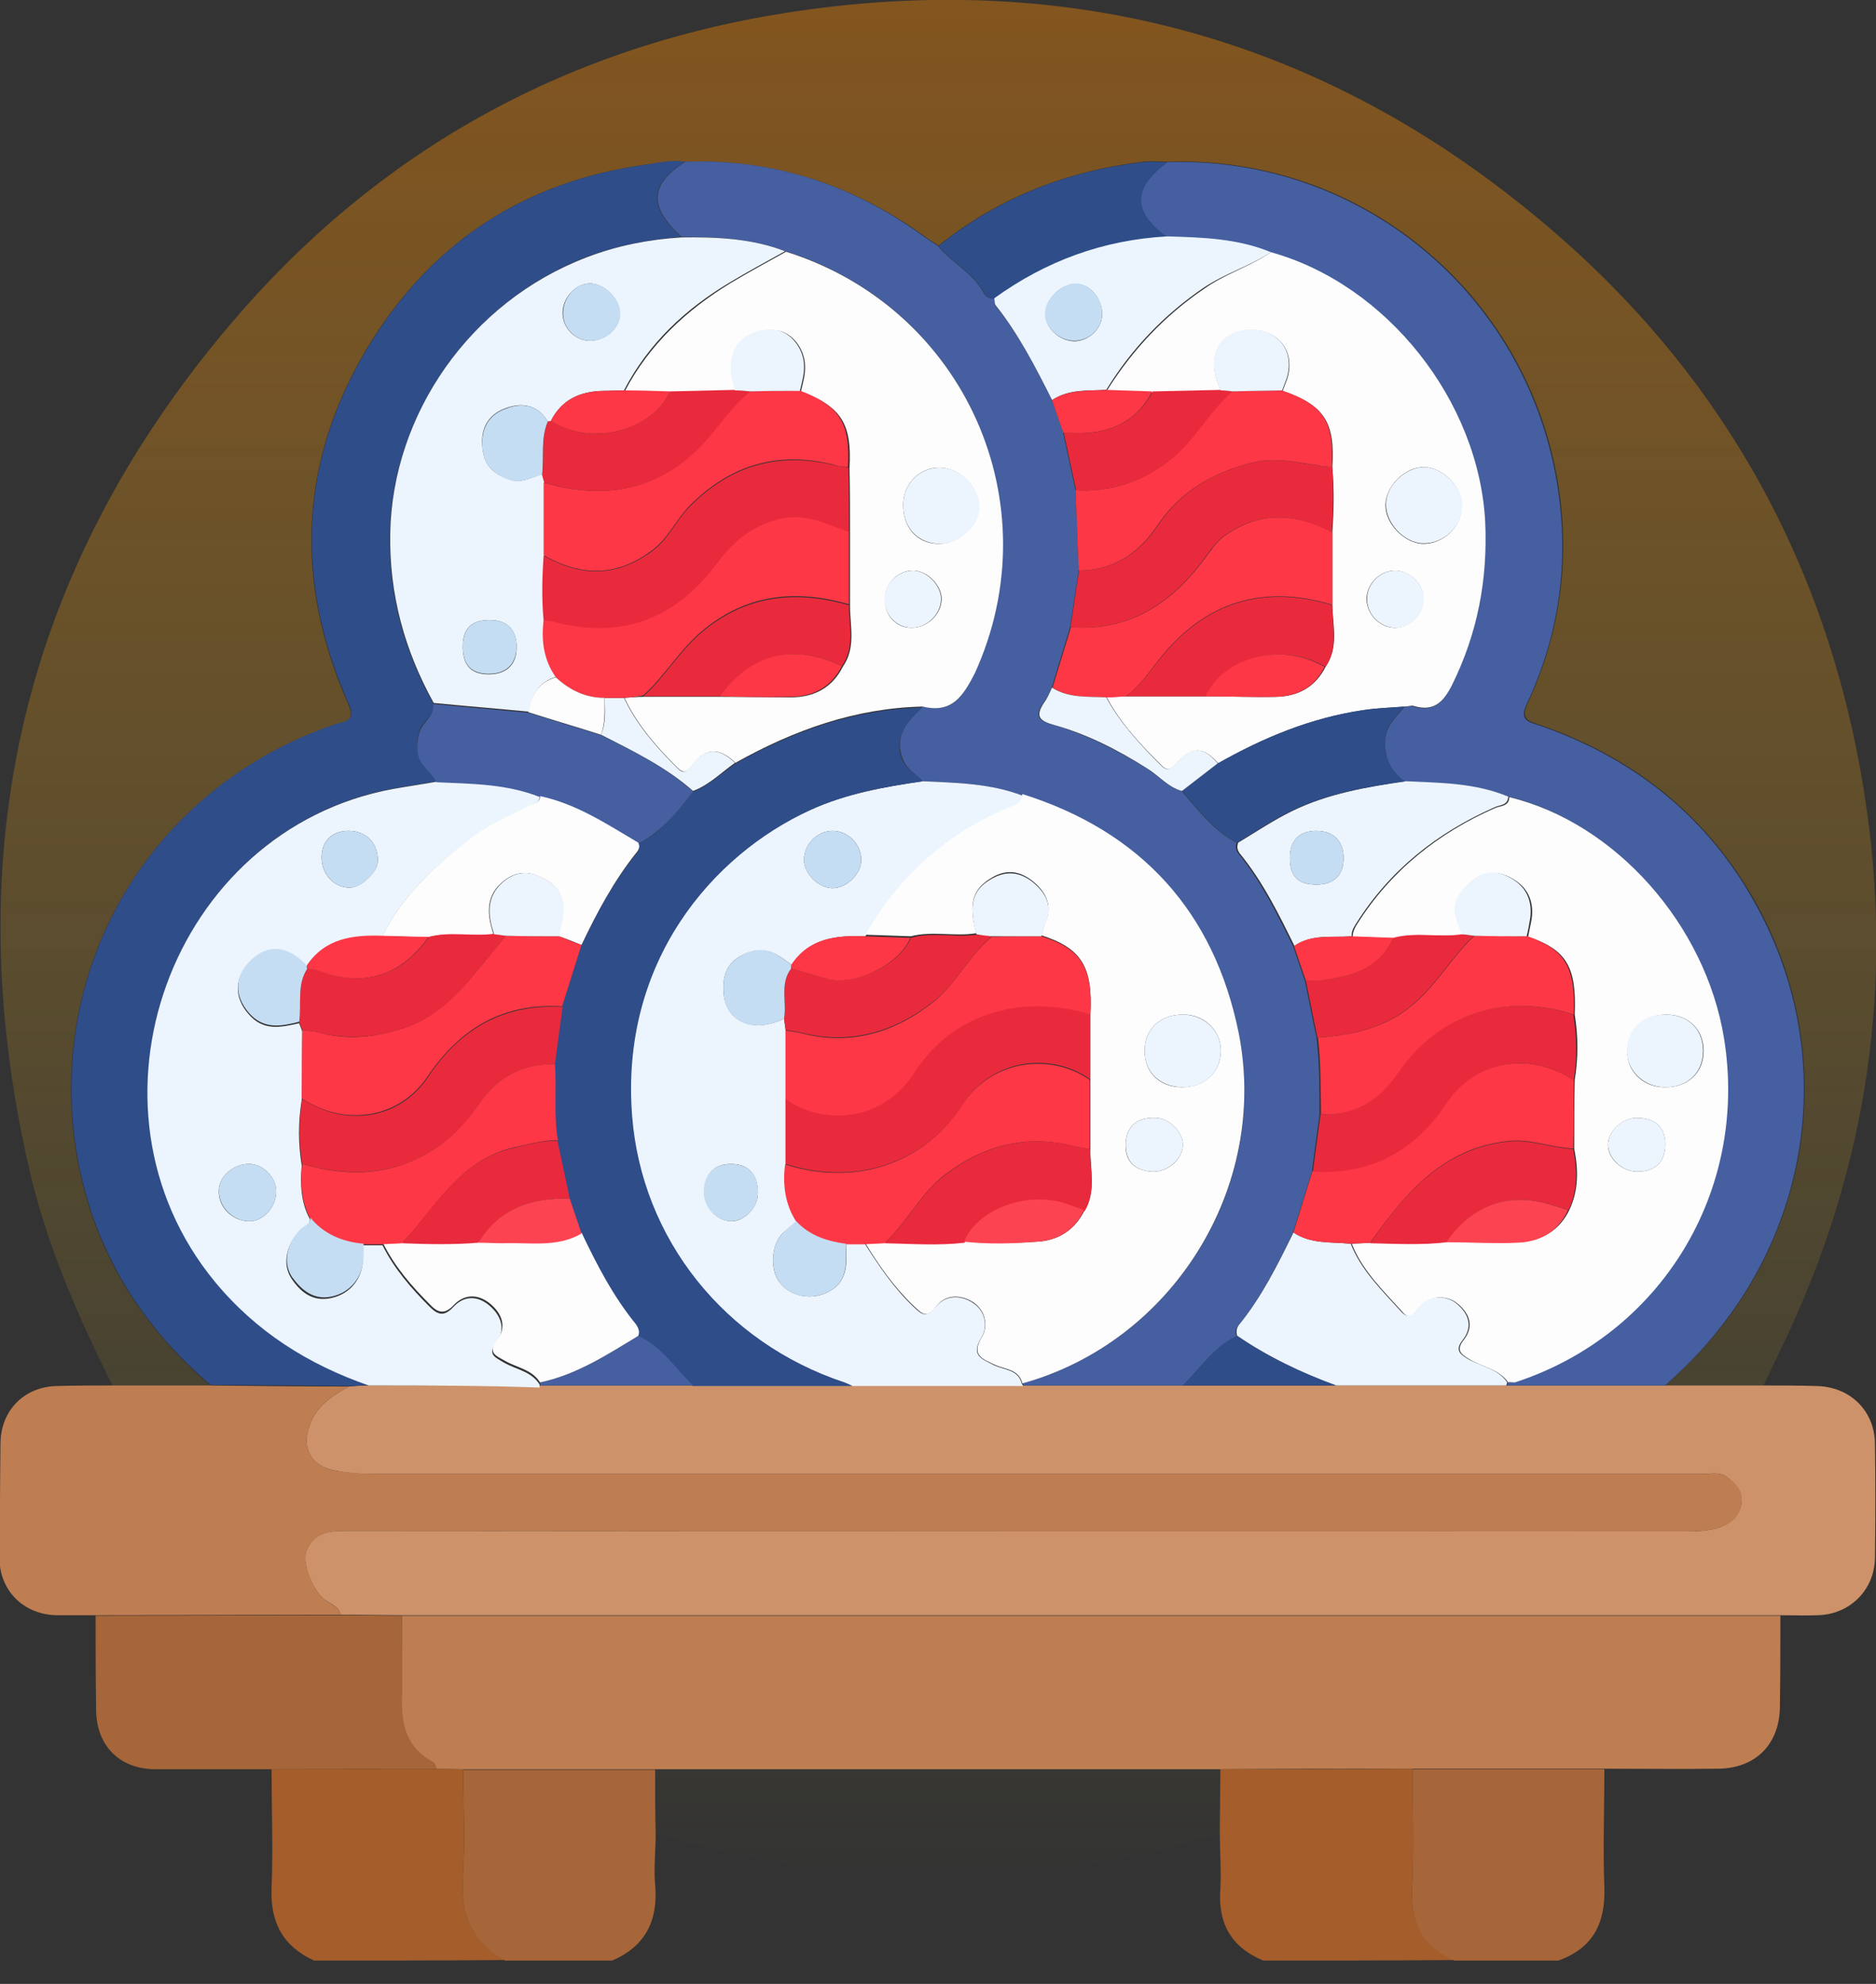 <svg width="70" height="74" viewBox="0 0 70 74" fill="none" xmlns="http://www.w3.org/2000/svg">
<rect x="0" y="0" width="70" height="74" fill="#333333" stroke="none"/>
<g clip-path="url(#clip0_1756_4526)">
<path d="M11.717 73.13C10.553 72.595 10.076 71.698 10.133 70.401C10.191 68.931 10.133 67.462 10.133 65.992C12.195 65.992 14.236 65.973 16.298 65.973C16.622 65.973 16.947 65.992 17.29 65.992C17.29 67.328 17.366 68.683 17.271 70.019C17.175 71.412 17.614 72.462 18.855 73.111C16.469 73.13 14.103 73.13 11.717 73.13Z" fill="#A45D2B"/>
<path d="M47.138 73.13C45.935 72.634 45.439 71.737 45.535 70.458C45.573 69.771 45.516 69.084 45.516 68.397C45.516 67.595 45.535 66.794 45.535 65.992C47.92 65.992 50.325 65.992 52.71 65.973C52.71 67.443 52.767 68.931 52.691 70.401C52.615 71.698 53.073 72.595 54.275 73.111C51.89 73.13 49.504 73.13 47.138 73.13Z" fill="#A45D2B"/>
<path d="M18.854 73.13C17.614 72.462 17.175 71.431 17.27 70.038C17.366 68.702 17.29 67.347 17.29 66.011C19.675 66.011 22.061 66.011 24.446 66.011C24.446 66.813 24.446 67.615 24.465 68.397C24.465 69.027 24.389 69.675 24.446 70.305C24.561 71.641 24.083 72.595 22.843 73.13C21.526 73.13 20.19 73.13 18.854 73.13Z" fill="#A76639"/>
<path d="M54.274 73.13C53.071 72.615 52.613 71.718 52.69 70.42C52.766 68.95 52.709 67.462 52.709 65.992C55.094 65.992 57.48 65.992 59.865 65.992C59.865 67.462 59.808 68.95 59.865 70.42C59.904 71.756 59.426 72.672 58.148 73.13C56.85 73.13 55.552 73.13 54.274 73.13Z" fill="#A76639"/>
<path d="M62.137 51.679C63.358 51.679 64.58 51.679 65.782 51.679C66.45 51.679 67.118 51.679 67.767 51.699C69.026 51.718 69.942 52.614 69.961 53.836C69.98 55.267 69.98 56.679 69.961 58.111C69.942 59.313 69.026 60.21 67.843 60.248C67.366 60.267 66.889 60.248 66.412 60.248C49.274 60.248 32.118 60.248 14.98 60.248C14.217 60.248 13.473 60.229 12.709 60.229C12.633 59.905 12.328 59.828 12.099 59.657C11.641 59.294 11.24 58.244 11.45 57.805C11.736 57.157 12.29 57.099 12.938 57.099C29.599 57.118 46.259 57.099 62.919 57.118C63.358 57.118 63.778 57.099 64.179 56.966C64.599 56.813 64.904 56.546 64.98 56.069C65.038 55.592 64.732 55.324 64.408 55.076C64.141 54.886 63.797 54.981 63.511 54.981C47.232 54.981 30.954 54.981 14.675 54.981C13.95 54.981 13.206 55 12.48 54.847C11.641 54.695 11.259 54.065 11.526 53.244C11.774 52.462 12.366 52.08 13.015 51.718C13.263 51.699 13.511 51.679 13.759 51.679C15.877 51.679 18.015 51.679 20.133 51.679C22.041 51.679 23.95 51.679 25.839 51.679C27.824 51.679 29.809 51.679 31.812 51.679C33.931 51.679 36.049 51.679 38.187 51.679C40.171 51.679 42.156 51.679 44.141 51.679C46.049 51.679 47.958 51.679 49.866 51.679C51.984 51.679 54.122 51.679 56.24 51.679C58.206 51.679 60.171 51.679 62.137 51.679Z" fill="#CD926A"/>
<path d="M15.001 60.267C32.138 60.267 49.294 60.267 66.432 60.267C66.432 61.412 66.432 62.557 66.413 63.683C66.394 65.057 65.516 65.954 64.123 65.973C62.691 65.992 61.26 65.973 59.848 65.973C57.462 65.973 55.077 65.973 52.691 65.973C50.306 65.973 47.901 65.973 45.516 65.992C38.493 65.992 31.47 65.992 24.428 65.992C22.043 65.992 19.657 65.992 17.272 65.992C16.947 65.992 16.623 65.973 16.279 65.973C16.241 65.897 16.222 65.763 16.146 65.725C15.191 65.229 14.963 64.389 14.982 63.397C15.02 62.366 15.001 61.317 15.001 60.267Z" fill="#BE7E52"/>
<path d="M13.015 51.718C12.366 52.08 11.774 52.462 11.526 53.244C11.259 54.065 11.641 54.695 12.48 54.847C13.206 54.981 13.95 54.981 14.675 54.981C30.954 54.981 47.232 54.981 63.511 54.981C63.816 54.981 64.141 54.886 64.408 55.076C64.732 55.305 65.057 55.572 64.981 56.069C64.923 56.546 64.599 56.832 64.179 56.966C63.778 57.099 63.339 57.118 62.919 57.118C46.259 57.118 29.599 57.118 12.938 57.099C12.29 57.099 11.736 57.176 11.45 57.805C11.259 58.263 11.641 59.294 12.099 59.657C12.309 59.828 12.633 59.905 12.71 60.229C9.656 60.229 6.603 60.248 3.549 60.248C3.072 60.248 2.595 60.248 2.118 60.248C0.896 60.229 -0 59.351 -0.02 58.149C-0 56.718 -0 55.267 0.019 53.817C0.038 52.595 0.916 51.718 2.137 51.699C2.824 51.679 3.511 51.679 4.198 51.679C5.419 51.679 6.622 51.679 7.843 51.679C9.561 51.699 11.278 51.718 13.015 51.718Z" fill="#BF7E52"/>
<path d="M3.568 60.267C6.622 60.267 9.675 60.248 12.729 60.248C13.492 60.248 14.236 60.267 15 60.267C15 61.317 15.019 62.366 15 63.397C14.981 64.389 15.21 65.229 16.164 65.725C16.24 65.763 16.259 65.878 16.297 65.973C14.236 65.973 12.194 65.992 10.133 65.992C8.683 65.992 7.252 65.992 5.801 65.992C4.465 65.992 3.587 65.115 3.587 63.76C3.568 62.595 3.568 61.431 3.568 60.267Z" fill="#A76639"/>
<g opacity="0.4">
<path d="M4.198 51.679C2.901 49.084 1.736 46.431 1.088 43.588C-1.622 31.832 0.801 21.259 8.626 12.061C14.027 5.706 20.973 1.813 29.217 0.496C40 -1.221 49.656 1.469 57.958 8.626C64.561 14.313 68.435 21.584 69.656 30.21C70.668 37.328 69.504 44.141 66.317 50.592C66.145 50.954 65.973 51.317 65.801 51.679C64.58 51.679 63.378 51.679 62.156 51.679C62.748 51.107 63.358 50.553 63.893 49.905C67.671 45.439 68.416 39.313 65.763 34.122C63.969 30.649 61.164 28.321 57.481 27.042C57.061 26.908 56.717 26.832 57.004 26.241C58.225 23.607 58.607 20.84 58.13 17.977C56.946 10.916 50.782 5.782 43.569 6.031C43.263 6.031 42.958 5.992 42.652 6.031C39.828 6.374 37.252 7.366 35.019 9.16C34.828 9.027 34.618 8.912 34.427 8.76C31.775 6.87 28.817 5.916 25.553 6.031C25.057 5.973 24.561 6.069 24.065 6.145C19.675 6.756 16.259 8.931 13.912 12.634C11.164 16.985 10.916 21.584 12.996 26.279C13.187 26.698 13.091 26.889 12.671 26.985C12.481 27.023 12.309 27.08 12.137 27.157C5.553 29.58 1.927 35.954 2.767 42.481C3.244 46.183 5 49.237 7.843 51.679C6.622 51.679 5.401 51.679 4.198 51.679Z" fill="url(#paint0_linear_1756_4526)"/>
<path d="M24.447 65.992C31.47 65.992 38.492 65.992 45.534 65.992C45.534 66.794 45.515 67.595 45.515 68.397C41.832 69.504 38.073 70.057 34.218 69.981C30.897 69.905 27.653 69.332 24.485 68.397C24.466 67.595 24.447 66.794 24.447 65.992Z" fill="url(#paint1_linear_1756_4526)"/>
</g>
<path d="M62.137 51.679C60.172 51.679 58.206 51.679 56.24 51.679C56.24 51.641 56.26 51.603 56.279 51.565C56.355 51.565 56.431 51.565 56.489 51.546C61.947 49.79 65.21 44.408 64.294 38.721C63.607 34.466 60.229 30.668 56.279 29.714C55.038 29.218 53.721 29.198 52.424 29.16C51.908 28.798 51.679 28.34 51.679 27.672C51.699 27.08 52.08 26.756 52.405 26.374C52.519 26.355 52.653 26.317 52.748 26.355C53.492 26.565 53.855 26.202 54.16 25.573C55.114 23.645 55.515 21.641 55.401 19.504C55.191 14.981 51.737 10.649 47.405 9.427C46.164 8.912 44.847 8.874 43.531 8.855C42.214 7.882 42.214 7.042 43.531 6.05C50.744 5.802 56.908 10.935 58.092 17.996C58.569 20.859 58.206 23.626 56.966 26.259C56.679 26.87 57.023 26.927 57.443 27.061C61.126 28.34 63.95 30.668 65.725 34.141C68.397 39.332 67.634 45.458 63.855 49.924C63.34 50.553 62.748 51.107 62.137 51.679Z" fill="#455FA0"/>
<path d="M44.142 51.679C42.157 51.679 40.172 51.679 38.188 51.679C38.188 51.641 38.169 51.622 38.149 51.603C43.741 50.057 47.367 44.294 46.222 38.588C45.306 34.065 42.577 31.069 38.149 29.676C36.947 29.218 35.688 29.198 34.428 29.141C34.18 28.874 33.836 28.702 33.684 28.302C33.34 27.405 33.894 26.889 34.428 26.355C35.516 26.622 35.955 25.973 36.355 25.095C39.237 18.76 35.993 11.47 29.314 9.37C28.054 8.893 26.756 8.836 25.439 8.836C24.199 7.71 24.237 6.889 25.573 6.031C28.817 5.916 31.775 6.87 34.409 8.779C34.6 8.912 34.81 9.046 35.001 9.179C35.516 9.809 36.298 10.172 36.699 10.916C36.775 11.069 36.928 11.145 37.1 11.145C37.119 11.241 37.1 11.355 37.157 11.412C38.016 12.5 38.646 13.702 39.256 14.943C39.39 15.344 39.542 15.744 39.676 16.164C39.829 16.87 39.981 17.595 40.134 18.302C40.172 19.294 40.211 20.305 40.249 21.298C40.134 22.004 40.039 22.71 39.924 23.416C39.695 24.16 39.466 24.924 39.237 25.668C39.142 25.859 39.065 26.05 38.932 26.221C38.588 26.718 38.741 26.889 39.313 27.042C40.554 27.405 41.68 27.977 42.787 28.664C43.226 28.931 43.569 29.37 44.084 29.504C44.714 30.21 45.268 30.992 46.146 31.431C46.088 31.565 46.107 31.698 46.203 31.832C47.062 32.882 47.653 34.084 48.245 35.286C48.398 35.706 48.531 36.145 48.684 36.565C48.836 37.271 48.97 37.996 49.123 38.702C49.237 39.657 49.237 40.611 49.237 41.565C49.142 42.271 49.046 42.996 48.951 43.702C48.722 44.466 48.474 45.229 48.245 45.992C47.653 47.195 47.062 48.397 46.203 49.447C46.088 49.58 46.088 49.695 46.146 49.847C45.306 50.229 44.791 51.031 44.142 51.679Z" fill="#455FA0"/>
<path d="M25.553 6.031C24.217 6.889 24.179 7.71 25.419 8.836C24.198 8.931 23.034 9.16 21.889 9.58C17.538 11.259 14.637 15.458 14.541 19.924C14.503 22.195 15.076 24.275 16.164 26.24C16.183 26.527 16.049 26.718 15.858 26.927C15.591 27.195 15.572 27.538 15.572 27.901C15.572 28.473 16.068 28.721 16.297 29.141C15.763 29.237 15.229 29.313 14.694 29.408C6.373 30.935 2.652 41.24 8.034 47.786C9.58 49.657 11.526 50.878 13.778 51.66C13.53 51.679 13.282 51.699 13.034 51.699C11.316 51.679 9.58 51.66 7.862 51.66C5.019 49.237 3.263 46.164 2.786 42.462C1.946 35.935 5.572 29.561 12.156 27.137C12.328 27.08 12.518 27.004 12.69 26.966C13.11 26.87 13.206 26.679 13.015 26.259C10.935 21.565 11.183 16.966 13.931 12.634C16.278 8.912 19.694 6.756 24.083 6.145C24.561 6.069 25.057 5.954 25.553 6.031Z" fill="#2F4D89"/>
<path d="M37.119 11.145C36.947 11.145 36.794 11.069 36.718 10.916C36.317 10.172 35.535 9.809 35.02 9.179C37.252 7.386 39.81 6.374 42.653 6.05C42.959 6.011 43.264 6.05 43.569 6.05C42.252 7.042 42.252 7.882 43.569 8.855C41.184 8.95 39.046 9.752 37.119 11.145Z" fill="#2F4D89"/>
<path d="M13.758 51.679C11.506 50.897 9.559 49.676 8.014 47.805C2.632 41.26 6.372 30.954 14.674 29.427C15.208 29.332 15.743 29.256 16.277 29.16C17.575 29.198 18.891 29.218 20.132 29.714C20.132 29.962 19.922 29.981 19.75 30.057C18.987 30.439 18.204 30.763 17.537 31.298C16.239 32.328 14.998 33.397 14.273 34.943C13.166 34.905 12.117 35.019 11.43 36.05C10.723 35.305 9.998 35.248 9.349 35.878C8.739 36.45 8.72 37.195 9.273 37.824C9.827 38.473 10.475 38.321 11.162 38.168C11.201 38.263 11.239 38.359 11.277 38.473C11.277 39.332 11.277 40.191 11.258 41.031C11.124 41.851 11.124 42.653 11.258 43.473C11.201 44.16 11.22 44.847 11.563 45.477C11.563 45.744 11.296 45.782 11.162 45.935C10.666 46.469 10.533 47.176 10.876 47.691C11.22 48.206 11.678 48.569 12.365 48.416C13.071 48.263 13.529 47.691 13.548 46.947C13.548 46.775 13.548 46.622 13.548 46.45C13.796 46.45 14.025 46.45 14.273 46.45C14.712 47.328 15.342 48.053 16.029 48.74C16.353 49.065 16.582 49.103 16.907 48.76C17.308 48.321 17.804 48.321 18.243 48.683C18.681 49.046 18.891 49.561 18.529 50.057C18.185 50.534 18.453 50.611 18.796 50.821C19.254 51.088 19.826 51.145 20.132 51.641C20.132 51.679 20.132 51.718 20.132 51.756C18.014 51.679 15.876 51.679 13.758 51.679ZM9.292 43.416C8.72 43.416 8.185 43.855 8.166 44.389C8.128 45 8.643 45.534 9.273 45.553C9.827 45.572 10.323 45.019 10.304 44.408C10.285 43.893 9.807 43.416 9.292 43.416ZM12.002 31.985C12.002 32.614 12.46 33.111 13.052 33.111C13.472 33.111 14.101 32.519 14.101 32.099C14.101 31.45 13.681 31.012 13.052 30.992C12.403 30.973 12.002 31.355 12.002 31.985Z" fill="#ECF4FD"/>
<path d="M34.427 29.141C35.687 29.198 36.946 29.218 38.149 29.676C38.13 30.038 37.805 30.095 37.557 30.21C35.248 31.183 33.511 32.767 32.29 34.924C31.221 34.886 30.21 34.981 29.542 35.992C29.408 35.897 29.275 35.801 29.141 35.706C28.607 35.343 28.091 35.382 27.557 35.706C27.042 36.031 26.965 36.527 27.004 37.061C27.099 38.13 28.13 38.55 29.256 37.996C29.275 38.13 29.294 38.282 29.313 38.416C29.313 39.275 29.313 40.134 29.313 40.992C29.313 41.794 29.313 42.614 29.313 43.416C29.217 44.179 29.313 44.886 29.733 45.553C29.561 45.706 29.37 45.84 29.198 46.011C28.779 46.431 28.721 47.347 29.084 47.824C29.465 48.34 30.21 48.492 30.782 48.244C31.66 47.882 31.603 47.137 31.565 46.393C31.794 46.393 32.042 46.393 32.271 46.393C32.805 47.233 33.359 48.053 34.084 48.74C34.37 49.008 34.542 49.199 34.904 48.76C35.267 48.301 35.84 48.282 36.317 48.607C36.775 48.912 36.87 49.485 36.622 49.886C36.202 50.572 36.641 50.687 37.08 50.916C37.462 51.107 37.996 51.069 38.13 51.622C38.149 51.641 38.168 51.679 38.168 51.699C36.049 51.699 33.931 51.699 31.794 51.699C31.698 51.66 31.584 51.603 31.488 51.565C27.023 50.095 23.931 46.202 23.569 41.641C23.11 35.916 26.546 31.889 30.229 30.21C31.584 29.599 32.996 29.351 34.427 29.141ZM31.069 30.992C30.496 30.992 30 31.488 30 32.08C30 32.595 30.553 33.13 31.069 33.13C31.584 33.13 32.137 32.595 32.137 32.08C32.137 31.488 31.641 30.992 31.069 30.992ZM28.282 44.504C28.282 43.798 27.92 43.416 27.271 43.416C26.641 43.416 26.297 43.798 26.279 44.466C26.279 45.019 26.736 45.534 27.271 45.553C27.767 45.572 28.282 45.038 28.282 44.504Z" fill="#ECF4FD"/>
<path d="M34.428 29.141C32.996 29.351 31.584 29.599 30.248 30.21C26.565 31.889 23.13 35.897 23.588 41.641C23.95 46.202 27.023 50.076 31.508 51.565C31.622 51.603 31.718 51.66 31.813 51.699C29.828 51.699 27.843 51.699 25.84 51.699C25.172 51.05 24.676 50.248 23.798 49.847C23.874 49.695 23.817 49.58 23.721 49.466C22.882 48.416 22.271 47.233 21.679 46.031C21.527 45.592 21.393 45.172 21.241 44.733C21.088 44.008 20.935 43.301 20.782 42.576C20.592 41.641 20.744 40.668 20.668 39.733C20.763 39.027 20.859 38.301 20.954 37.595C21.202 36.832 21.431 36.069 21.679 35.305C22.252 34.103 22.863 32.92 23.721 31.87C23.817 31.756 23.874 31.641 23.798 31.488C24.676 31.05 25.267 30.305 25.84 29.542C26.45 29.313 26.908 28.855 27.424 28.492C29.599 27.271 31.889 26.45 34.408 26.393C33.874 26.927 33.321 27.443 33.664 28.34C33.836 28.702 34.179 28.874 34.428 29.141Z" fill="#2F4D89"/>
<path d="M46.164 49.828C46.126 49.695 46.126 49.561 46.222 49.428C47.081 48.378 47.672 47.176 48.264 45.973C48.913 46.412 49.676 46.317 50.401 46.393C50.802 47.405 51.584 48.149 52.29 48.931C52.577 49.237 52.691 48.989 52.882 48.779C53.245 48.34 53.913 48.263 54.352 48.626C54.79 48.989 54.981 49.466 54.581 49.981C54.294 50.343 54.447 50.496 54.771 50.687C55.267 50.973 55.897 51.05 56.241 51.565C56.222 51.603 56.222 51.641 56.203 51.679C54.084 51.679 51.947 51.679 49.829 51.679C48.55 51.202 47.309 50.611 46.164 49.828Z" fill="#ECF4FD"/>
<path d="M23.817 49.828C24.694 50.229 25.191 51.031 25.858 51.679C23.95 51.679 22.042 51.679 20.152 51.679C20.152 51.641 20.152 51.603 20.152 51.565C21.507 51.279 22.652 50.534 23.817 49.828Z" fill="#455FA0"/>
<path d="M46.163 49.828C47.309 50.611 48.549 51.202 49.866 51.679C47.957 51.679 46.049 51.679 44.141 51.679C44.789 51.031 45.305 50.229 46.163 49.828Z" fill="#2F4D89"/>
<path d="M56.277 51.565C55.915 51.05 55.285 50.992 54.808 50.687C54.483 50.496 54.331 50.343 54.617 49.981C55.018 49.466 54.827 48.989 54.388 48.626C53.949 48.263 53.281 48.34 52.918 48.779C52.728 49.008 52.594 49.256 52.327 48.931C51.621 48.149 50.838 47.405 50.438 46.393C50.686 46.374 50.915 46.374 51.163 46.355C52.117 46.374 53.052 46.431 54.006 46.317C54.884 46.317 55.762 46.374 56.64 46.336C57.499 46.298 58.186 45.916 58.567 45.114C58.911 44.37 58.892 43.607 58.739 42.843C58.739 41.985 58.739 41.126 58.758 40.286C58.892 39.466 58.892 38.664 58.758 37.843C58.834 36.069 58.453 35.42 57.022 34.943C57.06 34.714 57.117 34.485 57.155 34.256C57.231 33.664 57.041 33.168 56.544 32.843C55.972 32.462 55.399 32.443 54.865 32.958C54.235 33.55 54.159 33.969 54.617 34.866C53.758 35 52.899 34.752 52.041 35C51.525 34.981 50.991 34.962 50.476 34.943C50.476 34.771 50.533 34.637 50.628 34.485C51.888 32.481 53.663 31.069 55.8 30.134C55.991 30.057 56.315 30.076 56.315 29.733C60.266 30.687 63.644 34.485 64.331 38.74C65.247 44.428 61.983 49.79 56.525 51.565C56.411 51.565 56.334 51.546 56.277 51.565ZM62.098 40.553C62.976 40.572 63.567 40.019 63.567 39.199C63.567 38.397 62.995 37.843 62.174 37.843C61.353 37.843 60.743 38.397 60.724 39.16C60.666 39.924 61.296 40.553 62.098 40.553ZM61.086 43.702C61.754 43.702 62.117 43.359 62.136 42.729C62.155 42.061 61.773 41.699 61.067 41.699C60.533 41.699 59.999 42.195 59.999 42.71C59.999 43.225 60.533 43.702 61.086 43.702Z" fill="#FDFDFD"/>
<path d="M47.423 9.408C51.755 10.611 55.19 14.962 55.419 19.485C55.514 21.622 55.133 23.626 54.179 25.553C53.854 26.202 53.492 26.546 52.766 26.336C52.671 26.298 52.537 26.355 52.423 26.355C51.908 26.393 51.392 26.412 50.877 26.488C48.931 26.775 47.156 27.5 45.457 28.473C44.904 27.843 44.503 27.824 43.892 28.473C43.682 28.702 43.587 28.798 43.32 28.53C42.556 27.767 41.812 26.985 41.297 26.011C41.526 25.992 41.774 25.973 42.003 25.973C42.995 25.973 44.007 25.973 44.999 25.973C45.877 25.973 46.755 26.011 47.633 25.992C48.434 25.973 49.083 25.63 49.465 24.866C49.961 24.141 49.732 23.34 49.713 22.576C49.713 21.679 49.713 20.763 49.713 19.866C49.77 19.065 49.789 18.244 49.713 17.443C49.827 15.744 49.408 15.114 47.862 14.58C47.919 14.428 47.976 14.275 48.033 14.122C48.339 13.13 47.728 12.309 46.698 12.309C45.476 12.309 44.942 13.359 45.572 14.58C44.713 14.599 43.854 14.618 43.014 14.637C42.442 14.618 41.869 14.599 41.297 14.58C42.251 13.053 43.453 11.775 44.942 10.763C45.724 10.21 46.64 9.943 47.423 9.408ZM53.148 17.424C52.442 17.405 51.717 18.111 51.698 18.817C51.679 19.523 52.385 20.248 53.072 20.286C53.854 20.305 54.541 19.657 54.541 18.874C54.56 18.168 53.854 17.443 53.148 17.424ZM52.06 21.279C51.507 21.279 51.011 21.756 50.992 22.309C50.972 22.882 51.469 23.416 52.041 23.416C52.614 23.416 53.129 22.901 53.11 22.328C53.11 21.775 52.614 21.298 52.06 21.279Z" fill="#FDFDFD"/>
<path d="M56.279 29.714C56.259 30.057 55.954 30.019 55.763 30.114C53.607 31.069 51.851 32.462 50.591 34.466C50.496 34.618 50.42 34.752 50.439 34.924C49.714 34.981 48.95 34.828 48.301 35.286C47.71 34.084 47.118 32.882 46.259 31.832C46.164 31.698 46.145 31.584 46.202 31.431C46.87 31.03 47.519 30.592 48.225 30.248C49.561 29.599 51.011 29.351 52.462 29.141C53.721 29.198 55.038 29.198 56.279 29.714ZM49.122 32.996C49.771 32.996 50.133 32.653 50.133 32.004C50.133 31.374 49.752 30.992 49.122 30.992C48.473 30.992 48.13 31.355 48.13 32.004C48.13 32.691 48.435 32.996 49.122 32.996Z" fill="#ECF4FD"/>
<path d="M47.424 9.408C46.642 9.924 45.726 10.191 44.924 10.725C43.435 11.737 42.214 13.015 41.279 14.542C40.592 14.58 39.886 14.504 39.256 14.924C38.645 13.702 38.016 12.481 37.157 11.393C37.1 11.336 37.119 11.221 37.1 11.126C39.027 9.733 41.164 8.95 43.55 8.817C44.867 8.855 46.184 8.893 47.424 9.408ZM41.126 11.718C41.126 11.145 40.687 10.611 40.172 10.592C39.638 10.553 39.008 11.145 39.008 11.698C38.989 12.214 39.504 12.71 40.077 12.729C40.611 12.729 41.126 12.271 41.126 11.718Z" fill="#ECF4FD"/>
<path d="M52.424 29.141C50.974 29.351 49.523 29.599 48.188 30.248C47.481 30.592 46.833 31.03 46.165 31.431C45.287 30.992 44.733 30.21 44.103 29.504C44.542 29.16 45.001 28.817 45.439 28.473C47.138 27.519 48.913 26.775 50.859 26.488C51.374 26.412 51.89 26.393 52.405 26.355C52.081 26.737 51.699 27.042 51.68 27.653C51.661 28.321 51.909 28.779 52.424 29.141Z" fill="#2F4D89"/>
<path d="M38.148 51.603C38.014 51.05 37.48 51.088 37.098 50.897C36.659 50.687 36.22 50.553 36.64 49.866C36.869 49.485 36.793 48.912 36.335 48.588C35.839 48.263 35.266 48.282 34.923 48.74C34.579 49.199 34.407 49.008 34.102 48.721C33.377 48.034 32.804 47.214 32.289 46.374C32.537 46.355 32.766 46.355 33.014 46.336C34.007 46.355 34.999 46.45 35.991 46.298C36.888 46.393 37.785 46.374 38.682 46.317C39.484 46.279 40.114 45.878 40.476 45.134C40.915 44.408 40.667 43.607 40.686 42.824C40.686 41.966 40.686 41.107 40.686 40.248C40.686 39.447 40.686 38.626 40.686 37.824C40.781 36.05 40.343 35.363 38.854 34.886C38.911 34.733 38.949 34.561 39.007 34.408C39.293 33.76 39.007 33.244 38.529 32.863C38.072 32.5 37.575 32.405 37.022 32.729C36.297 33.149 36.125 33.683 36.43 34.809C35.629 34.943 34.789 34.714 33.987 34.924C33.415 34.905 32.843 34.886 32.289 34.866C33.529 32.71 35.266 31.126 37.556 30.153C37.804 30.057 38.129 29.981 38.148 29.618C42.575 31.011 45.304 34.008 46.22 38.531C47.365 44.294 43.739 50.057 38.148 51.603ZM44.102 40.553C44.923 40.553 45.533 40.019 45.552 39.237C45.591 38.492 44.961 37.843 44.178 37.843C43.3 37.824 42.709 38.378 42.709 39.199C42.709 40 43.262 40.553 44.102 40.553ZM42.976 43.702C43.568 43.74 44.121 43.244 44.14 42.71C44.14 42.233 43.644 41.718 43.148 41.699C42.442 41.66 42.022 42.004 42.003 42.653C41.965 43.301 42.327 43.664 42.976 43.702Z" fill="#FDFDFD"/>
<path d="M34.427 26.355C31.908 26.412 29.618 27.233 27.442 28.454C26.831 27.863 26.316 27.882 25.82 28.55C25.629 28.798 25.534 28.874 25.285 28.645C24.503 27.863 23.778 27.042 23.301 26.03C23.549 26.012 23.778 25.992 24.026 25.992C24.98 25.992 25.934 25.992 26.889 25.992C27.766 25.992 28.625 26.012 29.503 26.012C30.362 26.012 31.049 25.668 31.45 24.866C31.946 24.16 31.717 23.359 31.717 22.595C31.717 21.698 31.717 20.782 31.717 19.886C31.717 19.084 31.717 18.263 31.698 17.462C31.793 15.802 31.392 15.172 29.885 14.599C29.961 14.275 30.056 13.97 30.037 13.626C30.018 12.996 29.541 12.386 28.988 12.328C28.224 12.233 27.537 12.614 27.366 13.263C27.251 13.702 27.328 14.141 27.461 14.58C26.66 14.599 25.839 14.618 25.037 14.637C24.465 14.618 23.892 14.599 23.32 14.58C24.236 12.844 25.61 11.565 27.27 10.553C27.938 10.153 28.644 9.771 29.331 9.389C36.011 11.489 39.255 18.798 36.373 25.114C35.934 25.973 35.514 26.622 34.427 26.355ZM33.702 18.798C33.682 19.676 34.217 20.286 35.037 20.286C35.763 20.286 36.507 19.618 36.526 18.95C36.545 18.168 35.82 17.443 35.037 17.443C34.312 17.443 33.721 18.034 33.702 18.798ZM33.988 23.416C34.579 23.435 35.114 22.939 35.133 22.366C35.152 21.851 34.618 21.298 34.102 21.279C33.53 21.259 33.014 21.756 33.014 22.347C32.995 22.939 33.434 23.416 33.988 23.416Z" fill="#FDFDFD"/>
<path d="M29.293 9.37C28.606 9.752 27.9 10.134 27.232 10.534C25.572 11.527 24.198 12.805 23.282 14.561C23.015 14.561 22.767 14.58 22.499 14.58C21.64 14.599 20.953 14.905 20.553 15.706C20.515 15.706 20.476 15.725 20.438 15.725C20.076 15.114 19.503 15 18.912 15.21C18.282 15.42 17.938 15.897 17.995 16.622C18.034 17.328 18.377 17.672 19.007 17.882C19.484 18.053 19.828 17.786 20.228 17.691C20.247 17.786 20.286 17.882 20.305 17.977C20.305 18.874 20.305 19.79 20.305 20.687C20.247 21.489 20.247 22.309 20.305 23.111C20.209 23.874 20.305 24.599 20.763 25.248C20.095 25.42 19.847 25.935 19.732 26.546C18.549 26.431 17.366 26.336 16.183 26.221C15.095 24.256 14.522 22.176 14.56 19.905C14.637 15.458 17.538 11.259 21.889 9.599C23.034 9.16 24.217 8.931 25.419 8.855C26.736 8.836 28.053 8.893 29.293 9.37ZM22.041 12.71C22.614 12.691 23.129 12.233 23.129 11.698C23.129 11.145 22.538 10.553 21.984 10.572C21.469 10.592 20.992 11.107 20.992 11.679C20.992 12.252 21.488 12.729 22.041 12.71ZM18.339 23.13C17.633 23.111 17.289 23.397 17.27 24.065C17.251 24.771 17.538 25.134 18.186 25.153C18.854 25.172 19.255 24.828 19.274 24.218C19.312 23.55 18.969 23.149 18.339 23.13Z" fill="#ECF4FD"/>
<path d="M42.002 25.973C41.773 25.992 41.525 26.012 41.296 26.012C40.609 25.973 39.903 26.05 39.273 25.649C39.502 24.905 39.731 24.141 39.961 23.397C42.117 23.55 43.682 22.538 44.922 20.878C45.17 20.553 45.361 20.229 45.705 19.981C47.022 19.046 48.357 19.141 49.712 19.847C49.712 20.744 49.712 21.66 49.712 22.557C47.308 21.832 45.228 22.347 43.548 24.237C43.014 24.828 42.651 25.515 42.002 25.973Z" fill="#FD3745"/>
<path d="M58.722 40.286C58.722 41.145 58.722 42.004 58.703 42.843C57.901 42.805 57.138 42.481 56.317 42.557C53.836 42.805 52.443 44.504 51.126 46.355C50.878 46.374 50.649 46.374 50.401 46.393C49.676 46.317 48.913 46.412 48.264 45.973C48.493 45.21 48.741 44.447 48.97 43.683C51.164 43.817 52.787 42.901 53.989 41.088C55.058 39.542 57.1 39.218 58.722 40.286Z" fill="#FD3745"/>
<path d="M58.721 40.286C57.118 39.218 55.057 39.542 54.007 41.107C52.805 42.92 51.183 43.836 48.988 43.702C49.084 42.996 49.179 42.271 49.275 41.565C50.534 41.622 51.45 41.05 52.137 40.038C53.626 37.843 56.145 37.004 58.702 37.843C58.836 38.664 58.855 39.466 58.721 40.286Z" fill="#E92A3D"/>
<path d="M49.693 19.847C48.338 19.141 47.002 19.046 45.686 19.981C45.342 20.229 45.132 20.573 44.903 20.878C43.663 22.538 42.098 23.55 39.941 23.397C40.056 22.691 40.151 21.985 40.266 21.279C41.563 21.279 42.499 20.649 43.205 19.599C44.063 18.321 45.266 17.614 46.773 17.252C47.804 17.004 48.739 17.366 49.712 17.424C49.77 18.244 49.751 19.046 49.693 19.847Z" fill="#E92A3D"/>
<path d="M49.694 17.424C48.721 17.347 47.785 17.004 46.755 17.252C45.266 17.614 44.045 18.321 43.186 19.599C42.48 20.649 41.545 21.279 40.247 21.279C40.209 20.286 40.171 19.275 40.133 18.282C41.411 18.359 42.537 17.996 43.549 17.233C44.522 16.508 45.056 15.382 45.972 14.599C46.583 14.58 47.213 14.58 47.824 14.561C49.389 15.095 49.789 15.725 49.694 17.424Z" fill="#FD3745"/>
<path d="M58.72 37.843C56.163 37.004 53.643 37.843 52.155 40.038C51.468 41.05 50.552 41.622 49.292 41.565C49.273 40.611 49.292 39.657 49.178 38.702C50.437 38.607 51.659 38.359 52.67 37.519C53.586 36.775 54.159 35.706 55.017 34.905C55.685 34.905 56.334 34.924 57.002 34.924C58.395 35.42 58.796 36.069 58.72 37.843Z" fill="#FD3745"/>
<path d="M45.993 14.599C45.077 15.382 44.562 16.508 43.569 17.233C42.539 17.996 41.413 18.359 40.153 18.282C40.001 17.576 39.848 16.851 39.695 16.145C39.982 16.145 40.268 16.145 40.554 16.145C41.661 16.088 42.482 15.592 43.016 14.599C43.875 14.58 44.733 14.561 45.573 14.542C45.707 14.561 45.84 14.58 45.993 14.599Z" fill="#E92A3D"/>
<path d="M54.999 34.905C54.141 35.706 53.568 36.775 52.652 37.519C51.641 38.359 50.419 38.607 49.16 38.702C49.007 37.996 48.873 37.271 48.721 36.565C48.931 36.565 49.141 36.584 49.35 36.565C50.438 36.412 51.488 36.126 51.984 34.981C52.824 34.752 53.702 34.981 54.56 34.847C54.713 34.866 54.847 34.886 54.999 34.905Z" fill="#E92A3D"/>
<path d="M39.255 25.649C39.885 26.05 40.591 25.973 41.278 26.012C41.793 26.966 42.538 27.767 43.301 28.53C43.568 28.798 43.664 28.702 43.873 28.473C44.484 27.824 44.885 27.824 45.438 28.473C44.999 28.817 44.541 29.16 44.102 29.504C43.587 29.37 43.244 28.931 42.805 28.664C41.717 27.977 40.572 27.386 39.331 27.042C38.778 26.889 38.625 26.718 38.95 26.221C39.083 26.05 39.16 25.84 39.255 25.649Z" fill="#ECF4FD"/>
<path d="M42.994 14.599C42.479 15.592 41.639 16.088 40.532 16.145C40.246 16.164 39.96 16.145 39.674 16.145C39.54 15.744 39.388 15.344 39.254 14.924C39.865 14.523 40.59 14.58 41.277 14.542C41.849 14.561 42.422 14.58 42.994 14.599Z" fill="#FD3745"/>
<path d="M51.986 34.981C51.489 36.126 50.459 36.412 49.352 36.565C49.142 36.603 48.932 36.565 48.722 36.565C48.569 36.145 48.436 35.706 48.283 35.286C48.932 34.828 49.695 34.981 50.421 34.924C50.936 34.943 51.47 34.962 51.986 34.981Z" fill="#FD3745"/>
<path d="M16.164 26.26C17.347 26.374 18.53 26.47 19.713 26.584C20.61 26.87 21.526 27.137 22.423 27.424C23.626 28.015 24.828 28.607 25.858 29.523C25.286 30.286 24.694 31.012 23.817 31.47C22.652 30.782 21.507 30.019 20.152 29.733C18.912 29.237 17.595 29.237 16.297 29.179C16.068 28.76 15.572 28.512 15.572 27.939C15.572 27.576 15.61 27.233 15.858 26.966C16.049 26.737 16.183 26.527 16.164 26.26Z" fill="#455FA0"/>
<path d="M23.816 49.828C22.652 50.534 21.507 51.279 20.152 51.565C19.846 51.069 19.255 51.011 18.816 50.744C18.472 50.553 18.205 50.458 18.549 49.981C18.93 49.485 18.721 48.969 18.262 48.607C17.823 48.263 17.327 48.263 16.927 48.683C16.602 49.027 16.354 48.989 16.049 48.664C15.362 47.977 14.732 47.252 14.293 46.374C14.541 46.355 14.77 46.355 15.018 46.336C15.972 46.374 16.907 46.393 17.862 46.317C18.167 46.317 18.472 46.355 18.778 46.336C19.77 46.298 20.782 46.527 21.698 45.973C22.27 47.176 22.881 48.359 23.739 49.408C23.835 49.561 23.873 49.676 23.816 49.828Z" fill="#FDFDFD"/>
<path d="M20.151 29.695C21.506 29.981 22.651 30.744 23.815 31.431C23.892 31.584 23.834 31.698 23.739 31.813C22.899 32.863 22.27 34.046 21.697 35.248C21.411 35.134 21.144 35.019 20.857 34.924C20.877 34.58 21.029 34.237 21.01 33.874C20.991 33.225 20.628 32.901 20.075 32.672C19.541 32.443 19.083 32.595 18.701 32.939C18.109 33.473 18.186 34.16 18.415 34.847C17.613 34.962 16.773 34.752 15.972 34.962C15.399 34.943 14.827 34.924 14.273 34.924C14.999 33.397 16.239 32.309 17.537 31.279C18.205 30.744 19.006 30.42 19.75 30.038C19.941 29.962 20.151 29.943 20.151 29.695Z" fill="#FDFDFD"/>
<path d="M20.859 34.924C21.145 35.038 21.412 35.153 21.699 35.248C21.451 36.011 21.222 36.775 20.974 37.538C18.779 37.405 17.176 38.34 15.954 40.153C14.905 41.718 12.882 42.042 11.26 40.973C11.26 40.114 11.26 39.256 11.279 38.416C11.489 38.454 11.699 38.454 11.909 38.511C12.92 38.798 13.893 38.702 14.905 38.397C16.775 37.843 17.71 36.24 18.874 34.905C19.523 34.924 20.191 34.924 20.859 34.924Z" fill="#FD3745"/>
<path d="M11.278 40.992C12.9 42.061 14.923 41.756 15.973 40.172C17.175 38.359 18.797 37.443 20.992 37.557C20.896 38.263 20.801 38.989 20.705 39.695C19.465 39.657 18.53 40.191 17.843 41.221C17.366 41.928 16.774 42.538 16.011 42.977C14.503 43.874 12.919 43.874 11.278 43.416C11.144 42.614 11.144 41.794 11.278 40.992Z" fill="#E92A3D"/>
<path d="M11.278 43.416C12.919 43.893 14.503 43.874 16.01 42.977C16.774 42.538 17.346 41.928 17.842 41.221C18.529 40.191 19.465 39.657 20.705 39.695C20.781 40.649 20.648 41.603 20.82 42.538C20.247 42.519 19.694 42.691 19.159 42.805C17.136 43.282 16.259 45.038 14.999 46.374C14.751 46.393 14.522 46.393 14.274 46.412C14.026 46.412 13.797 46.412 13.549 46.412C12.766 46.336 12.079 46.069 11.564 45.439C11.239 44.79 11.201 44.122 11.278 43.416Z" fill="#FD3745"/>
<path d="M18.874 34.905C17.71 36.24 16.794 37.843 14.905 38.397C13.912 38.702 12.92 38.779 11.908 38.511C11.698 38.454 11.489 38.454 11.279 38.416C11.24 38.321 11.202 38.225 11.164 38.111C11.259 37.443 11.069 36.737 11.469 36.126C11.603 36.145 11.756 36.164 11.889 36.202C13.569 36.851 14.981 36.412 16.011 34.943C16.813 34.733 17.634 34.943 18.454 34.828C18.569 34.866 18.721 34.886 18.874 34.905Z" fill="#E92A3D"/>
<path d="M11.583 45.42C12.099 46.05 12.786 46.317 13.568 46.393C13.568 46.565 13.568 46.718 13.568 46.889C13.549 47.614 13.091 48.206 12.385 48.359C11.717 48.511 11.259 48.13 10.896 47.634C10.553 47.118 10.686 46.412 11.183 45.878C11.316 45.725 11.583 45.687 11.583 45.42Z" fill="#C4DDF3"/>
<path d="M11.469 36.126C11.068 36.737 11.259 37.443 11.164 38.111C10.496 38.282 9.828 38.416 9.275 37.767C8.74 37.137 8.74 36.412 9.351 35.821C10 35.191 10.725 35.267 11.431 35.992C11.45 36.069 11.45 36.107 11.469 36.126Z" fill="#C4DDF3"/>
<path d="M11.47 36.126C11.47 36.088 11.451 36.05 11.451 36.011C12.138 34.981 13.188 34.866 14.295 34.905C14.867 34.924 15.44 34.943 15.993 34.943C14.963 36.412 13.55 36.851 11.871 36.202C11.757 36.164 11.604 36.164 11.47 36.126Z" fill="#FD3745"/>
<path d="M9.294 43.416C9.81 43.416 10.287 43.893 10.306 44.408C10.325 45.019 9.829 45.572 9.275 45.553C8.665 45.534 8.149 45 8.168 44.389C8.188 43.855 8.703 43.416 9.294 43.416Z" fill="#C4DDF3"/>
<path d="M12.004 31.985C12.004 31.355 12.405 30.973 13.053 30.992C13.683 31.011 14.103 31.45 14.103 32.099C14.103 32.519 13.473 33.13 13.053 33.111C12.462 33.111 12.004 32.614 12.004 31.985Z" fill="#C4DDF3"/>
<path d="M32.996 46.374C32.748 46.393 32.519 46.393 32.271 46.412C32.042 46.412 31.794 46.412 31.565 46.412C30.859 46.317 30.21 46.107 29.713 45.572C29.294 44.924 29.198 44.199 29.294 43.435C31.756 44.218 34.37 43.55 35.878 41.24C37.061 39.428 39.313 39.313 40.668 40.286C40.668 41.145 40.668 42.004 40.668 42.863C40.458 42.824 40.248 42.805 40.038 42.748C38.244 42.29 36.641 42.748 35.21 43.855C34.332 44.542 33.836 45.611 32.996 46.374Z" fill="#FD3745"/>
<path d="M38.855 34.924C40.343 35.382 40.782 36.088 40.687 37.863C38.225 37.099 35.591 37.729 34.103 40.057C32.938 41.889 30.668 42.004 29.312 41.011C29.312 40.153 29.312 39.294 29.312 38.435C29.522 38.473 29.732 38.492 29.942 38.55C31.755 39.008 33.377 38.511 34.79 37.405C35.667 36.718 36.145 35.649 37.003 34.943C37.614 34.924 38.244 34.924 38.855 34.924Z" fill="#FD3745"/>
<path d="M29.312 40.992C30.668 41.985 32.919 41.87 34.103 40.038C35.61 37.71 38.244 37.08 40.687 37.843C40.687 38.645 40.687 39.466 40.687 40.267C39.332 39.275 37.08 39.389 35.897 41.221C34.389 43.531 31.774 44.199 29.312 43.416C29.312 42.614 29.312 41.794 29.312 40.992Z" fill="#E92A3D"/>
<path d="M37.004 34.924C36.145 35.649 35.668 36.718 34.79 37.386C33.359 38.492 31.756 38.969 29.943 38.531C29.733 38.473 29.523 38.454 29.313 38.416C29.294 38.282 29.275 38.13 29.256 37.996C29.37 37.366 29.084 36.699 29.523 36.126C30 36.26 30.458 36.412 30.935 36.527C32.004 36.756 33.607 35.935 33.989 34.981C34.79 34.752 35.611 34.981 36.431 34.866C36.622 34.866 36.813 34.886 37.004 34.924Z" fill="#E92A3D"/>
<path d="M29.522 36.126C29.083 36.699 29.369 37.386 29.255 37.996C28.128 38.569 27.079 38.13 27.003 37.061C26.964 36.527 27.041 36.031 27.556 35.706C28.09 35.363 28.606 35.324 29.14 35.706C29.273 35.801 29.407 35.897 29.541 35.992C29.541 36.031 29.522 36.069 29.522 36.126Z" fill="#C4DDF3"/>
<path d="M29.713 45.553C30.209 46.088 30.858 46.298 31.564 46.393C31.583 47.137 31.66 47.882 30.782 48.244C30.19 48.492 29.446 48.34 29.083 47.824C28.721 47.328 28.778 46.431 29.198 46.011C29.351 45.84 29.541 45.706 29.713 45.553Z" fill="#C4DDF3"/>
<path d="M29.521 36.126C29.521 36.088 29.521 36.05 29.521 35.992C30.189 34.981 31.201 34.886 32.27 34.924C32.842 34.943 33.415 34.962 33.968 34.981C33.586 35.935 31.983 36.775 30.915 36.527C30.457 36.412 29.999 36.26 29.521 36.126Z" fill="#FD3745"/>
<path d="M31.067 30.992C31.639 30.992 32.136 31.489 32.136 32.08C32.136 32.595 31.582 33.13 31.067 33.13C30.552 33.13 29.998 32.595 29.998 32.08C29.998 31.489 30.494 30.992 31.067 30.992Z" fill="#C4DDF3"/>
<path d="M28.283 44.504C28.283 45.057 27.767 45.572 27.252 45.553C26.737 45.534 26.26 45.019 26.26 44.466C26.26 43.798 26.622 43.435 27.252 43.416C27.92 43.416 28.302 43.798 28.283 44.504Z" fill="#C4DDF3"/>
<path d="M15 46.374C16.241 45.038 17.137 43.282 19.141 42.824C19.695 42.691 20.229 42.538 20.802 42.557C20.954 43.282 21.107 43.989 21.259 44.714C19.828 44.657 18.645 45.076 17.843 46.355C16.908 46.431 15.954 46.412 15 46.374Z" fill="#E92A3D"/>
<path d="M17.844 46.355C18.626 45.076 19.828 44.657 21.26 44.714C21.413 45.153 21.546 45.572 21.699 46.011C20.783 46.546 19.752 46.336 18.779 46.374C18.474 46.374 18.149 46.355 17.844 46.355Z" fill="#FC4351"/>
<path d="M25.859 29.504C24.848 28.607 23.626 28.015 22.424 27.405C22.615 26.966 22.576 26.488 22.557 26.03C22.805 26.03 23.035 26.03 23.283 26.03C23.76 27.042 24.485 27.863 25.267 28.645C25.515 28.893 25.611 28.798 25.802 28.55C26.298 27.882 26.813 27.863 27.424 28.454C26.909 28.817 26.47 29.275 25.859 29.504Z" fill="#ECF4FD"/>
<path d="M51.125 46.374C52.423 44.523 53.835 42.824 56.316 42.576C57.136 42.5 57.9 42.824 58.701 42.863C58.854 43.645 58.873 44.408 58.53 45.134C58.282 45.057 58.033 44.981 57.785 44.905C56.259 44.466 54.885 44.981 53.988 46.336C53.033 46.45 52.079 46.393 51.125 46.374Z" fill="#E92A3D"/>
<path d="M62.099 40.553C61.316 40.534 60.686 39.924 60.706 39.16C60.725 38.378 61.335 37.824 62.156 37.843C62.996 37.843 63.549 38.397 63.549 39.199C63.549 40.019 62.957 40.572 62.099 40.553Z" fill="#ECF4FD"/>
<path d="M54.999 34.905C54.847 34.886 54.713 34.866 54.56 34.847C54.121 33.95 54.179 33.55 54.808 32.939C55.343 32.424 55.915 32.443 56.488 32.824C56.984 33.149 57.175 33.645 57.099 34.237C57.06 34.466 57.022 34.695 56.965 34.924C56.316 34.924 55.667 34.924 54.999 34.905Z" fill="#ECF4FD"/>
<path d="M53.969 46.336C54.885 44.981 56.24 44.466 57.767 44.905C58.015 44.981 58.263 45.057 58.511 45.134C58.129 45.954 57.442 46.336 56.583 46.355C55.724 46.393 54.847 46.336 53.969 46.336Z" fill="#FC4351"/>
<path d="M61.088 43.702C60.534 43.702 60.019 43.225 60 42.71C60 42.195 60.515 41.699 61.069 41.699C61.775 41.699 62.157 42.061 62.137 42.729C62.118 43.359 61.756 43.702 61.088 43.702Z" fill="#ECF4FD"/>
<path d="M42.004 25.973C42.653 25.515 43.034 24.828 43.55 24.256C45.229 22.366 47.309 21.851 49.714 22.576C49.714 23.359 49.943 24.16 49.466 24.866C49.237 24.771 49.008 24.637 48.76 24.561C47.443 24.141 45.668 24.599 45.019 25.973C43.989 25.973 42.996 25.973 42.004 25.973Z" fill="#E92A3D"/>
<path d="M53.148 17.424C53.855 17.443 54.561 18.168 54.561 18.855C54.561 19.637 53.874 20.286 53.091 20.267C52.385 20.248 51.698 19.504 51.717 18.798C51.717 18.111 52.442 17.424 53.148 17.424Z" fill="#ECF4FD"/>
<path d="M45.991 14.599C45.839 14.58 45.705 14.561 45.552 14.561C44.942 13.34 45.457 12.309 46.678 12.29C47.709 12.29 48.32 13.111 48.014 14.103C47.957 14.256 47.9 14.408 47.843 14.561C47.232 14.58 46.602 14.58 45.991 14.599Z" fill="#ECF4FD"/>
<path d="M44.98 25.973C45.629 24.599 47.385 24.141 48.721 24.561C48.969 24.637 49.198 24.771 49.427 24.866C49.064 25.63 48.416 25.973 47.595 25.992C46.736 26.012 45.858 25.973 44.98 25.973Z" fill="#FD3745"/>
<path d="M52.061 21.279C52.615 21.279 53.111 21.775 53.13 22.328C53.149 22.901 52.634 23.435 52.061 23.416C51.489 23.416 50.974 22.882 51.012 22.309C51.012 21.756 51.527 21.279 52.061 21.279Z" fill="#ECF4FD"/>
<path d="M49.121 32.996C48.434 32.996 48.129 32.691 48.129 32.004C48.129 31.355 48.472 30.992 49.121 30.992C49.751 30.992 50.133 31.374 50.133 32.004C50.133 32.653 49.77 32.996 49.121 32.996Z" fill="#C4DDF3"/>
<path d="M41.126 11.718C41.126 12.271 40.611 12.729 40.057 12.71C39.485 12.691 38.97 12.195 38.989 11.679C39.008 11.145 39.638 10.553 40.153 10.572C40.687 10.611 41.145 11.145 41.126 11.718Z" fill="#C4DDF3"/>
<path d="M32.996 46.374C33.836 45.63 34.332 44.542 35.229 43.855C36.66 42.748 38.263 42.29 40.057 42.748C40.267 42.805 40.477 42.824 40.687 42.863C40.649 43.626 40.916 44.428 40.477 45.172C40.286 45.095 40.076 45.019 39.885 44.962C38.416 44.408 36.489 45.095 35.992 46.355C34.981 46.469 33.989 46.393 32.996 46.374Z" fill="#E92A3D"/>
<path d="M44.102 40.553C43.282 40.534 42.709 40 42.709 39.199C42.709 38.378 43.301 37.824 44.178 37.843C44.961 37.863 45.591 38.492 45.553 39.237C45.533 40.019 44.923 40.572 44.102 40.553Z" fill="#ECF4FD"/>
<path d="M37.004 34.924C36.813 34.905 36.622 34.886 36.431 34.847C36.126 33.702 36.298 33.168 37.023 32.767C37.576 32.462 38.072 32.538 38.531 32.901C39.027 33.301 39.294 33.798 39.008 34.447C38.95 34.599 38.912 34.752 38.855 34.924C38.244 34.924 37.614 34.924 37.004 34.924Z" fill="#ECF4FD"/>
<path d="M35.973 46.317C36.469 45.076 38.396 44.389 39.866 44.924C40.057 45 40.267 45.076 40.457 45.134C40.095 45.897 39.465 46.279 38.663 46.317C37.767 46.393 36.87 46.412 35.973 46.317Z" fill="#FC4351"/>
<path d="M42.978 43.702C42.329 43.664 41.986 43.301 42.005 42.653C42.024 42.004 42.444 41.66 43.15 41.699C43.646 41.718 44.142 42.233 44.142 42.71C44.123 43.244 43.55 43.74 42.978 43.702Z" fill="#ECF4FD"/>
<path d="M20.285 20.706C20.285 19.809 20.285 18.893 20.285 17.996C22.69 18.702 24.77 18.244 26.43 16.317C26.926 15.725 27.365 15.095 27.976 14.599C28.587 14.58 29.216 14.58 29.827 14.561C31.335 15.134 31.736 15.782 31.64 17.424C31.449 17.405 31.259 17.386 31.087 17.328C29.006 16.813 27.232 17.347 25.724 18.874C25.228 19.389 24.942 20.057 24.369 20.496C23.071 21.508 21.697 21.527 20.285 20.706Z" fill="#FD3745"/>
<path d="M23.282 26.03C23.034 26.03 22.805 26.03 22.556 26.03C21.85 26.03 21.24 25.744 20.743 25.267C20.285 24.618 20.19 23.893 20.285 23.13C20.381 23.13 20.476 23.13 20.572 23.149C23.129 23.855 25.171 23.111 26.736 21.011C27.327 20.21 28.014 19.618 29.026 19.351C30.018 19.084 30.82 19.523 31.679 19.828C31.679 20.725 31.679 21.641 31.679 22.538C29.675 21.966 27.824 22.157 26.182 23.55C25.343 24.256 24.808 25.21 24.007 25.935C23.759 25.992 23.53 26.011 23.282 26.03Z" fill="#FD3745"/>
<path d="M31.678 19.847C30.819 19.542 30.017 19.103 29.025 19.37C28.014 19.637 27.327 20.229 26.735 21.03C25.17 23.13 23.128 23.874 20.571 23.168C20.476 23.149 20.38 23.149 20.285 23.149C20.208 22.347 20.227 21.527 20.285 20.725C21.697 21.546 23.071 21.527 24.388 20.515C24.96 20.076 25.247 19.389 25.743 18.893C27.25 17.366 29.025 16.851 31.105 17.347C31.296 17.386 31.468 17.405 31.659 17.443C31.678 18.244 31.678 19.046 31.678 19.847Z" fill="#E92A3D"/>
<path d="M24.008 25.973C24.809 25.248 25.344 24.294 26.183 23.588C27.825 22.195 29.676 22.004 31.68 22.576C31.68 23.34 31.909 24.141 31.412 24.847C29.886 24.103 28.168 24.179 26.851 25.973C25.897 25.973 24.962 25.973 24.008 25.973Z" fill="#E92A3D"/>
<path d="M27.996 14.599C27.385 15.095 26.946 15.725 26.45 16.317C24.79 18.244 22.69 18.702 20.305 17.996C20.286 17.901 20.248 17.805 20.229 17.71C20.324 17.042 20.171 16.374 20.438 15.725C20.477 15.725 20.515 15.706 20.553 15.706C22.175 16.718 24.427 15.973 25 14.599C25.801 14.58 26.622 14.561 27.423 14.542C27.614 14.561 27.805 14.58 27.996 14.599Z" fill="#E92A3D"/>
<path d="M33.702 18.798C33.721 18.034 34.312 17.443 35.057 17.443C35.839 17.443 36.564 18.168 36.545 18.95C36.526 19.618 35.782 20.305 35.057 20.286C34.236 20.267 33.683 19.676 33.702 18.798Z" fill="#ECF4FD"/>
<path d="M27.996 14.599C27.805 14.58 27.614 14.561 27.423 14.561C27.29 14.122 27.194 13.683 27.328 13.244C27.5 12.595 28.187 12.214 28.95 12.309C29.504 12.386 29.981 12.996 30 13.607C30.019 13.95 29.923 14.256 29.847 14.58C29.236 14.58 28.607 14.58 27.996 14.599Z" fill="#ECF4FD"/>
<path d="M24.999 14.599C24.427 15.973 22.175 16.718 20.553 15.706C20.953 14.905 21.64 14.599 22.499 14.58C22.767 14.58 23.015 14.561 23.282 14.561C23.854 14.561 24.427 14.58 24.999 14.599Z" fill="#FD3745"/>
<path d="M26.85 25.973C28.166 24.16 29.865 24.103 31.411 24.847C31.01 25.649 30.323 25.992 29.464 25.992C28.586 26.012 27.727 25.992 26.85 25.973Z" fill="#FD3745"/>
<path d="M33.989 23.416C33.435 23.397 32.996 22.92 32.996 22.347C32.996 21.775 33.511 21.279 34.084 21.279C34.599 21.298 35.133 21.851 35.114 22.366C35.095 22.939 34.561 23.435 33.989 23.416Z" fill="#ECF4FD"/>
<path d="M20.438 15.725C20.171 16.355 20.304 17.042 20.228 17.71C19.827 17.786 19.484 18.053 19.007 17.901C18.377 17.672 18.033 17.328 17.995 16.641C17.957 15.916 18.282 15.439 18.911 15.229C19.503 15 20.075 15.114 20.438 15.725Z" fill="#C4DDF3"/>
<path d="M20.743 25.267C21.259 25.744 21.85 26.03 22.556 26.03C22.556 26.489 22.595 26.966 22.423 27.405C21.526 27.118 20.61 26.851 19.713 26.565C19.827 25.954 20.076 25.439 20.743 25.267Z" fill="#FDFDFD"/>
<path d="M22.041 12.71C21.487 12.729 20.991 12.233 21.01 11.679C21.01 11.107 21.468 10.572 22.003 10.572C22.556 10.553 23.148 11.145 23.148 11.698C23.129 12.233 22.613 12.71 22.041 12.71Z" fill="#C4DDF3"/>
<path d="M18.339 23.13C18.969 23.149 19.312 23.55 19.274 24.198C19.236 24.809 18.854 25.153 18.186 25.134C17.557 25.114 17.251 24.771 17.27 24.046C17.308 23.397 17.633 23.111 18.339 23.13Z" fill="#C4DDF3"/>
<path d="M18.874 34.905C18.722 34.886 18.588 34.866 18.435 34.847C18.206 34.16 18.13 33.492 18.722 32.939C19.103 32.595 19.561 32.443 20.096 32.672C20.63 32.901 21.012 33.225 21.031 33.874C21.05 34.237 20.897 34.561 20.878 34.924C20.191 34.924 19.523 34.924 18.874 34.905Z" fill="#ECF4FD"/>
</g>
<defs>
<linearGradient id="paint0_linear_1756_4526" x1="35.015" y1="-0.005" x2="35.015" y2="69.988" gradientUnits="userSpaceOnUse">
<stop stop-color="#FB8700"/>
<stop offset="1" stop-color="#FDDE31" stop-opacity="0"/>
<stop offset="1" stop-color="#FB8700" stop-opacity="0"/>
</linearGradient>
<linearGradient id="paint1_linear_1756_4526" x1="35.015" y1="-0.005" x2="35.015" y2="69.988" gradientUnits="userSpaceOnUse">
<stop stop-color="#FB8700"/>
<stop offset="1" stop-color="#FDDE31" stop-opacity="0"/>
<stop offset="1" stop-color="#FB8700" stop-opacity="0"/>
</linearGradient>
<clipPath id="clip0_1756_4526">
<rect width="70" height="73.13" fill="white"/>
</clipPath>
</defs>
</svg>
